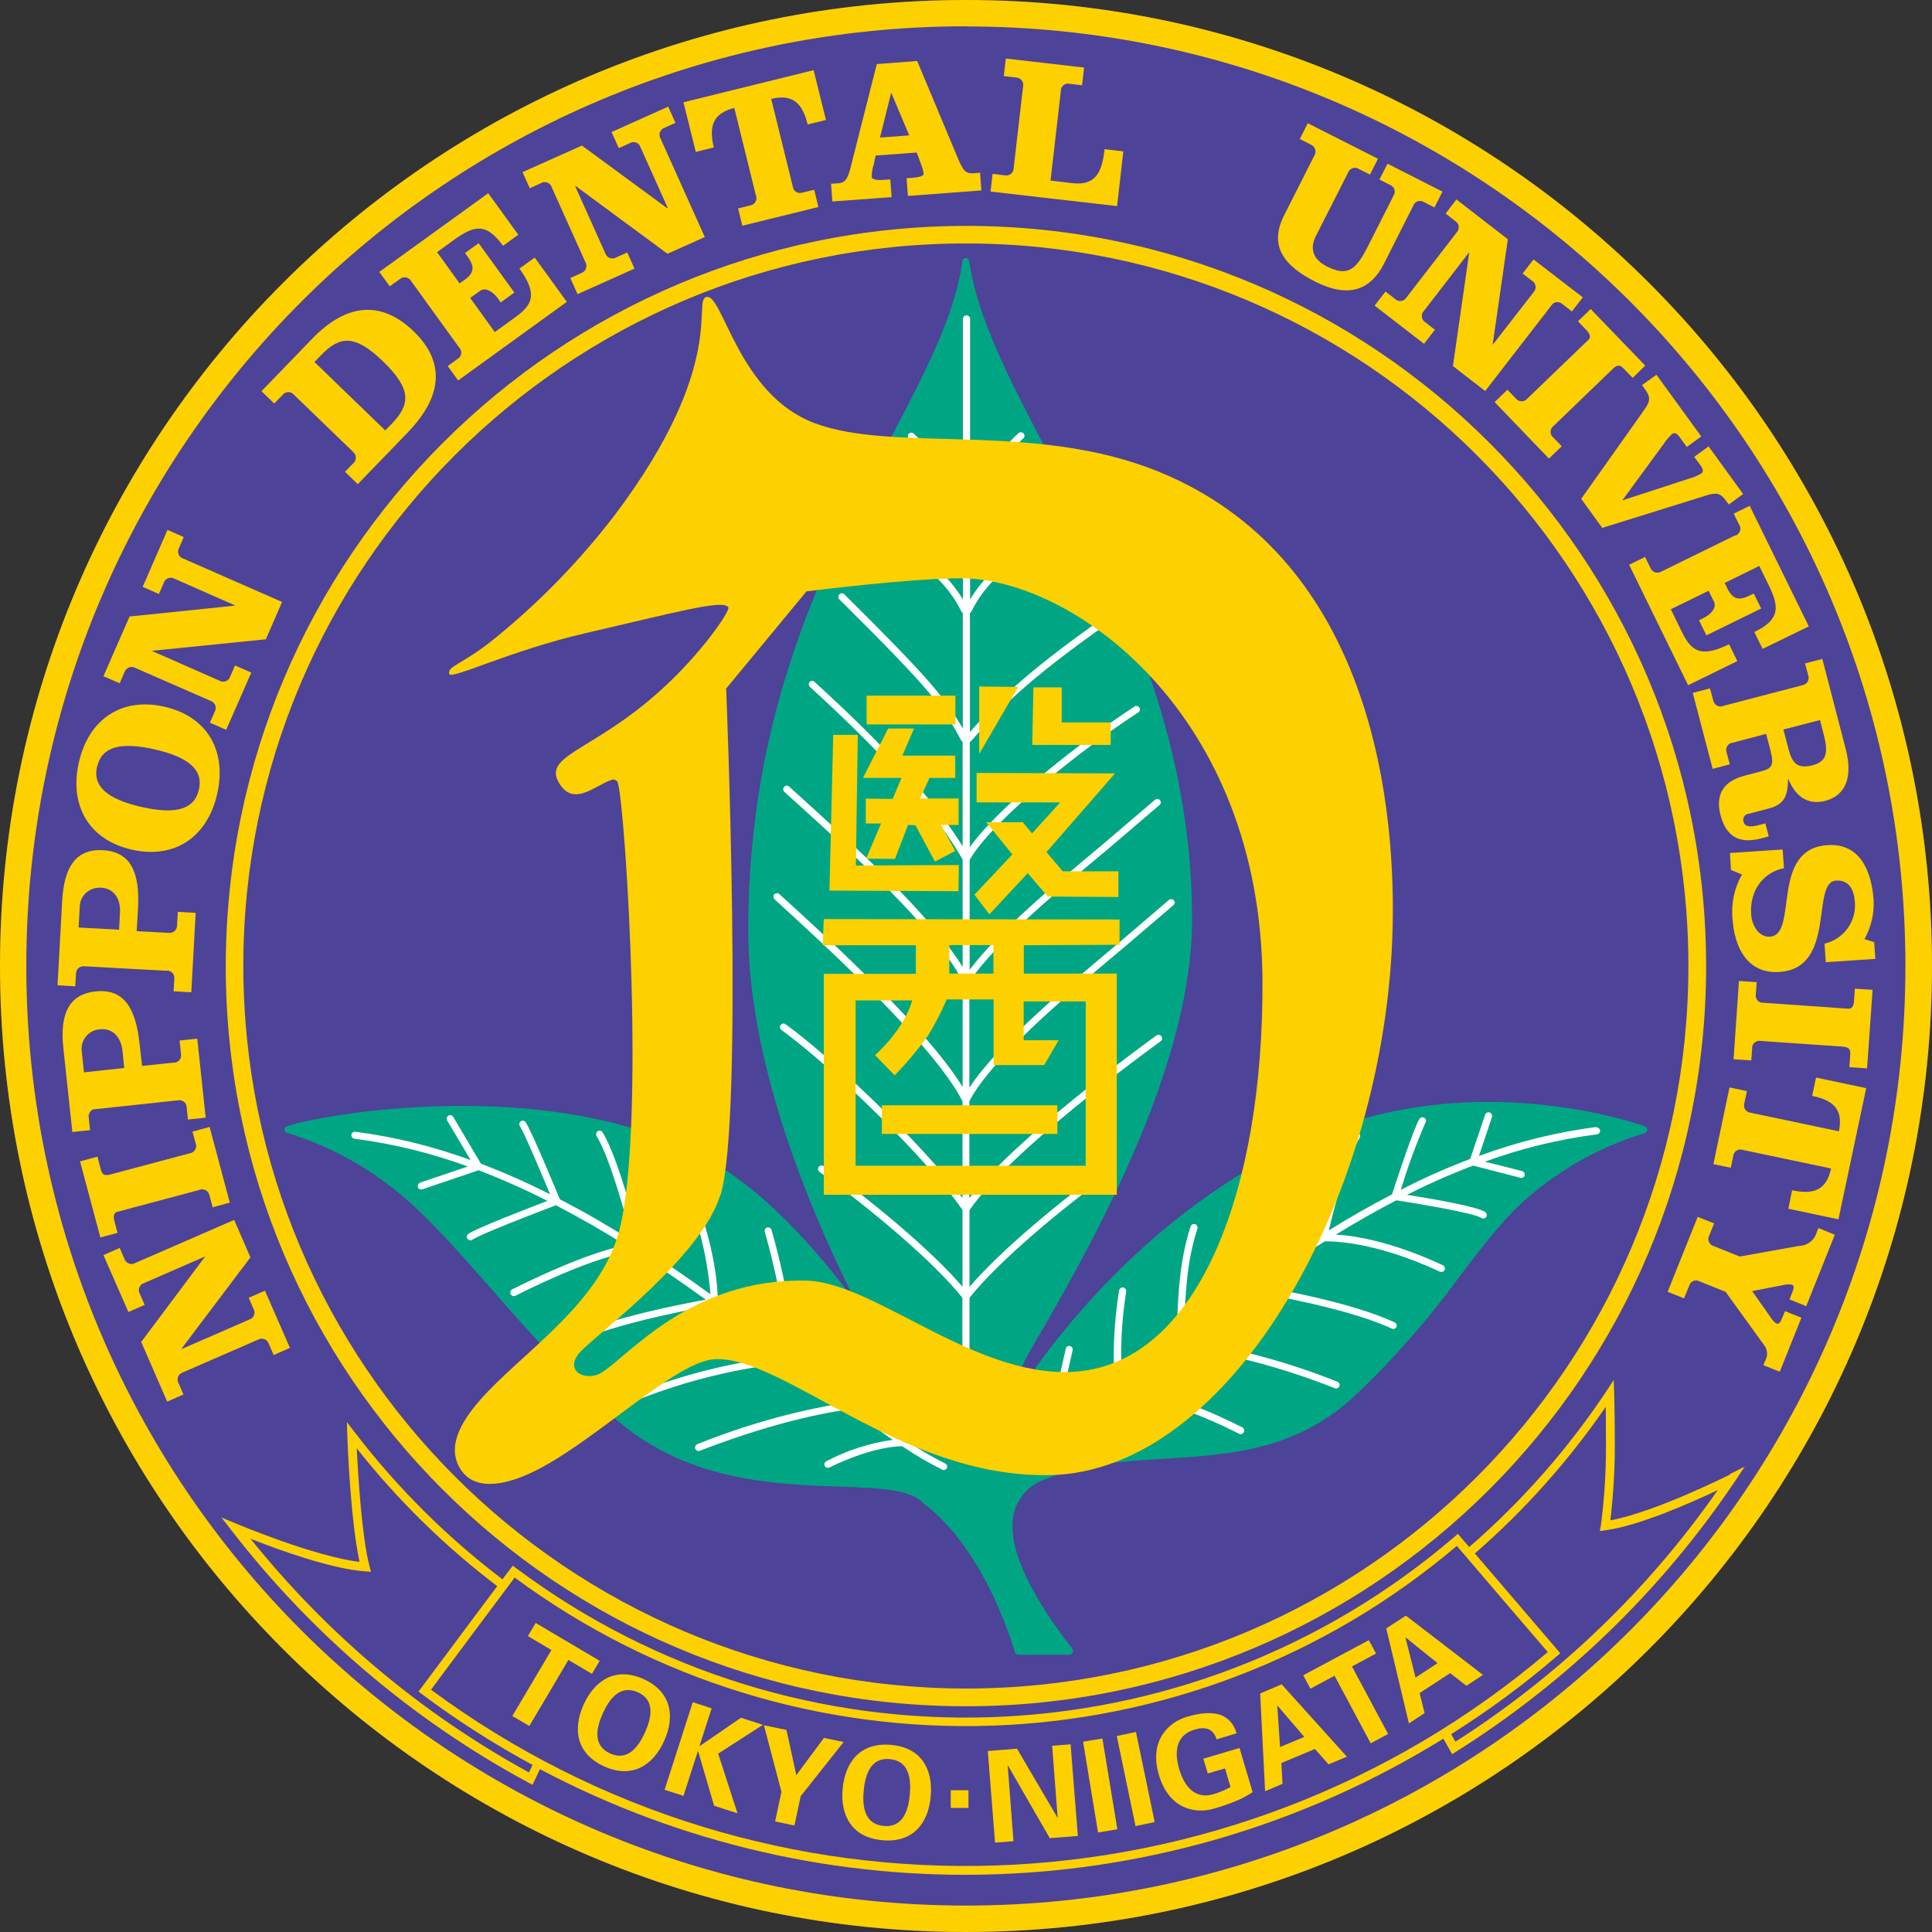 <?xml version="1.0" encoding="UTF-8"?>
<svg id="_レイヤー_1" data-name="レイヤー 1" xmlns="http://www.w3.org/2000/svg" width="133" height="133" viewBox="0 0 133 133">
  <rect x="0" y="0" width="133" height="133" fill="#333333" stroke="none"/>
  <defs>
    <style>
      .cls-1 {
        fill: #fdd000;
      }

      .cls-1, .cls-2, .cls-3, .cls-4 {
        fill-rule: evenodd;
        stroke-width: 0px;
      }

      .cls-2 {
        fill: #00a684;
      }

      .cls-3 {
        fill: #4d4398;
      }

      .cls-4 {
        fill: #fff;
      }
    </style>
  </defs>
  <path id="_レイヤー_1-2" data-name="レイヤー 1" class="cls-3" d="M133,66.5c0,36.73-29.77,66.5-66.5,66.5C29.78,133,0,103.23,0,66.5,0,29.78,29.77,0,66.5,0h0c36.73,0,66.5,29.77,66.5,66.5"/>
  <path id="_レイヤー_2" data-name="レイヤー 2" class="cls-2" d="M66.26,17.97c-.53,3.79-2.62,7.78-5.05,12.38-4.32,8.23-9.7,18.47-9.7,33.69,0,8.65,3.72,18.23,7.42,25.63-2.88-3.89-6.63-8.04-10.75-10.17-11.55-5.94-28.29-2.31-28.56-1.88-.04.07-.05.15-.02.22.03.07.09.13.17.15,2.81.86,5.43,2.27,7.69,4.14,1.86,1.5,3.96,3.88,6.39,6.62,2.61,3.05,5.37,5.96,8.28,8.71,4.91,4.5,11.13,4.72,15.67,4.88,2.76.1,4.94.18,5.77,1.16.09.07,3.88,2.49,6.3,10.24.03.1.13.17.23.17h3.53c.09,0,.18-.07.22-.15.04-.08.03-.18-.02-.25-3.17-4.05-4.56-7.3-4.02-9.41.29-1.04,1.06-1.88,2.08-2.24,2.6-1.09,5.36-1.26,8.27-1.44,4.4-.27,8.94-.55,12.95-4.19,2.74-2.57,5.22-5.39,7.42-8.43,1.73-2.27,3.23-4.23,4.99-5.65,2.26-1.88,4.88-3.29,7.69-4.14.13-.03.21-.17.18-.3-.02-.08-.07-.14-.15-.17-.12-.04-12.25-4.5-24.16,1.27-11.37,5.5-17.99,15.28-20.19,18.99.6-1.98,1.44-3.87,2.5-5.64,4.56-7.78,10.63-19.2,10.67-28.72v-.2c0-13.11-5.44-23.49-9.81-31.84-2.67-5.09-4.98-9.49-5.53-13.42-.02-.13-.14-.23-.27-.21-.11.01-.19.1-.21.21"/>
  <path id="_レイヤー_3" data-name="レイヤー 3" class="cls-4" d="M64.46,32.7c.06.12.2.18.32.13.12-.06.18-.2.12-.32-.49-1.01-1.17-1.91-2-2.66-.1-.09-.25-.08-.34.01-.09.1-.08.25.02.34,0,0,0,0,0,0,.78.71,1.41,1.56,1.88,2.5"/>
  <path id="_レイヤー_4" data-name="レイヤー 4" class="cls-4" d="M76.58,80.68c.11-.08.13-.23.05-.34-.08-.11-.23-.13-.34-.05-3.28,2.37-7.38,5.77-9.55,8.3v-5.28c2.79-4.08,12.1-10.86,13.16-11.63.11-.08.13-.23.05-.34-.08-.11-.23-.13-.34-.06-1.02.74-9.66,7.04-12.88,11.2v-6.67c1.52-2.95,6.82-7.39,10.69-10.63l3.36-2.87c.1-.08.11-.23.03-.33,0,0,0,0,0,0-.09-.1-.24-.11-.35-.02l-3.34,2.86c-3.61,3.02-8.44,7.07-10.39,10.06v-7.3c1.86-2.74,6.07-6.24,9.47-9.07l3.63-3.1c.1-.09.1-.23.02-.33,0,0,0,0,0,0-.09-.1-.24-.11-.34-.02,0,0,0,0,0,0l-3.61,3.08c-3.19,2.66-7.11,5.92-9.15,8.62v-7.57c1.67-2.85,7.88-7.72,11.58-10.13.12-.06.18-.2.12-.32-.06-.12-.2-.18-.32-.12-.02,0-.04.02-.06.04-3.58,2.34-9.17,6.69-11.31,9.66v-7.24s.03-.01.05-.02c1.74-1.96,3.54-4,9.53-8.2.11-.08.13-.23.06-.34-.07-.11-.22-.13-.33-.06,0,0,0,0,0,0-5.68,3.98-7.63,6.04-9.3,7.93v-8.18s.07-.05.09-.09c.46-.94,1.1-1.79,1.88-2.5.1-.09.11-.24.02-.34,0,0,0,0,0,0-.09-.1-.23-.11-.33-.02,0,0,0,0,0,0-.65.58-1.2,1.26-1.65,2.01v-19.35c-.02-.13-.14-.23-.28-.21-.11.02-.19.1-.21.21v19.35c-.45-.74-1-1.42-1.65-2.01-.1-.09-.25-.08-.34.01,0,0,0,0,0,0-.09.1-.08.25.01.34,0,0,0,0,0,0,.78.71,1.42,1.56,1.88,2.5.02.04.05.07.09.09v7.96c-1.15-2.01-2.27-3.42-8.15-9.24-.1-.1-.25-.1-.35,0h0c-.09.1-.09.25,0,.34,0,0,0,0,0,0,6.41,6.35,7.13,7.39,8.41,9.74.02.03.05.05.08.07v7.19c-1.98-3.18-5.23-6.8-10.2-11.32-.09-.09-.24-.09-.33,0,0,0,0,0,0,0-.09.1-.08.25.01.34,5.27,4.81,8.62,8.59,10.52,11.89v7.4c-2.23-3.61-7.6-8.48-10.92-11.49l-1.05-.95c-.11-.08-.26-.05-.34.06-.06.09-.06.21.01.3l1.05.95c3.53,3.2,9.42,8.53,11.25,12.11v7.28c-2.5-4.05-9.19-10.16-12.53-13.2l-.09-.08c-.1-.09-.25-.08-.34.01-.09.1-.08.25.01.34,0,0,0,0,0,0l.09.09c3.25,2.97,10.85,9.9,12.85,13.82v6.66c-2.65-3.58-8.85-9.55-12.18-11.96-.11-.08-.26-.05-.34.05-.08.11-.05.26.05.34,3.48,2.52,10.12,8.95,12.47,12.4v5.28c-2.18-2.54-6.28-5.93-9.56-8.3-.11-.08-.26-.05-.34.05-.08.11-.05.26.05.34,3.46,2.5,7.82,6.13,9.84,8.67v8.23c-.02.13.07.26.21.28.13.02.26-.07.28-.21,0-.02,0-.05,0-.07v-8.23c2.02-2.54,6.38-6.17,9.84-8.67"/>
  <path id="_レイヤー_5" data-name="レイヤー 5" class="cls-4" d="M68.54,32.7c.47-.94,1.1-1.79,1.88-2.5.11-.08.14-.23.06-.34s-.23-.14-.34-.06c-.02.01-.03.03-.05.04-.83.75-1.51,1.66-2,2.66-.05.12,0,.27.13.32.12.05.26,0,.32-.13"/>
  <path id="_レイヤー_6" data-name="レイヤー 6" class="cls-4" d="M62.34,99.15l-.55-3.38c-.02-.13-.14-.22-.27-.2-.12.02-.2.12-.21.24,0,.01,0,.03,0,.04,0,0,.33,2.04.47,2.93-.91-.63-1.88-1.33-2.9-2.1l-1.39-6.37c-.03-.13-.15-.21-.29-.19,0,0,0,0,0,0-.11.02-.19.12-.19.23,0,.02,0,.04,0,.05,0,0,.98,4.48,1.27,5.82-.9-.69-1.84-1.41-2.82-2.17-.22-.18-.46-.36-.69-.54-.27-2.99-.83-5.96-1.66-8.85-.04-.12-.18-.19-.3-.16-.12.04-.2.17-.16.29,0,0,0,.01,0,.02.78,2.71,1.31,5.48,1.59,8.29-1.54-1.19-3.16-2.42-4.83-3.64,0-.73-.17-4.24-2.33-8.94-.06-.12-.2-.18-.32-.12-.08.04-.14.13-.14.22,0,.04,0,.07.02.1,1.26,2.63,2.03,5.47,2.27,8.38-1.54-1.12-3.15-2.22-4.79-3.28h0c-.06-.25-1.48-6.02-2.64-7.87-.07-.11-.22-.15-.33-.08-.07.05-.11.13-.11.21,0,.04.01.09.03.13.93,1.48,2.08,5.77,2.46,7.22-1.62-1.02-3.28-1.99-4.99-2.87-.25-.6-1.97-4.77-2.36-5.31-.07-.11-.22-.14-.33-.06,0,0,0,0,0,0-.06.05-.1.12-.1.2,0,.05.02.1.04.14.24.34,1.3,2.81,2.08,4.69-1.55-.79-3.13-1.49-4.76-2.11l-1.91-3.22c-.07-.12-.21-.16-.33-.09,0,0,0,0,0,0-.07.05-.12.12-.12.21,0,.04.01.09.03.12,0,0,1.13,1.91,1.62,2.73-2.57-.94-5.23-1.6-7.94-1.95-.13-.01-.25.08-.27.21-.01.13.08.25.21.27,2.66.34,5.28.99,7.81,1.91-.99.33-3.28,1.11-3.28,1.11-.1.03-.17.12-.17.23,0,.03,0,.05.01.08.04.13.18.19.31.15l3.87-1.31c1.61.62,3.2,1.33,4.74,2.11-1.39.53-4.89,1.88-5.45,2.27-.07.05-.1.12-.1.2,0,.05.01.1.04.14.08.11.23.14.34.06,0,0,0,0,0,0,.5-.35,4.19-1.78,5.75-2.37,1.65.86,3.25,1.78,4.81,2.76-1.11.2-3.48.87-7.82,3.03-.08.04-.13.13-.13.22,0,.04,0,.07.02.11.06.12.21.17.33.11,5.23-2.62,7.59-3.01,8.22-3.07,1.68,1.08,3.31,2.2,4.89,3.34-1.56.28-6.52,1.23-9.41,2.56-.08.04-.14.13-.14.22,0,.04,0,.07.02.1.06.12.2.17.32.12,3.11-1.44,8.99-2.48,9.75-2.61,1.62,1.19,3.19,2.38,4.69,3.53-3.43.39-6.8,1.23-10.01,2.5-.09.04-.15.13-.15.22,0,.03,0,.06.02.09.05.12.19.18.31.13,0,0,0,0,0,0,3.33-1.31,6.82-2.16,10.38-2.52.26.2.53.41.79.61.98.76,1.93,1.5,2.84,2.18-3.43.57-6.78,1.52-10,2.82-.09.04-.15.13-.15.22,0,.03,0,.06.01.09.05.13.19.19.32.14,0,0,0,0,0,0,5.89-2.28,9.7-2.78,10.37-2.85,1.02.77,1.99,1.47,2.91,2.1-1.6.22-3.14.72-4.57,1.47-.08.04-.14.13-.14.22,0,.04,0,.07.02.1.06.12.21.17.33.11h0c3.11-1.52,4.98-1.46,4.99-1.46h.02c.88.6,1.8,1.13,2.75,1.61.12.06.26.01.32-.1,0,0,0,0,0,0,.06-.12.01-.26-.11-.32,0,0,0,0,0,0-.96-.48-1.88-1.03-2.77-1.63"/>
  <path id="_レイヤー_7" data-name="レイヤー 7" class="cls-4" d="M109.91,77.58c-2.77.36-5.48,1.03-8.1,2,.25-.74.9-2.69.9-2.69,0-.03.01-.05,0-.08,0-.13-.11-.24-.24-.24-.1,0-.2.07-.23.16l-1.03,3.05c-1.63.62-3.23,1.33-4.78,2.13.48-1.57,1.04-3.11,1.69-4.61.03-.04.05-.09.05-.14,0-.08-.04-.15-.1-.2-.11-.08-.26-.05-.34.05-.38.54-1.7,4.58-1.9,5.21-1.49.77-2.94,1.6-4.35,2.48.32-1.36,1.21-4.93,2.12-6.37.07-.11.03-.26-.08-.33-.11-.07-.26-.04-.33.07-1.1,1.76-2.14,6.32-2.29,6.99-1.54.98-3.04,1.99-4.5,3.03,0-.09,0-.2,0-.33,0-1.14.26-3.4,1.8-6.74.01-.03.02-.07.02-.1,0-.09-.05-.18-.14-.22-.12-.05-.26,0-.32.12-1.95,4.23-1.91,6.75-1.82,7.61-1.53,1.1-3,2.2-4.43,3.29.09-3.13.24-5.01.92-7.14.01-.02.02-.05.01-.08,0-.1-.07-.2-.17-.23-.13-.04-.26.03-.31.16-.75,2.36-.87,4.51-.96,7.67-.71.55-1.42,1.09-2.1,1.62-.57.44-1.12.87-1.68,1.29-.02-.42-.04-.98-.04-1.67,0-1.48.11-2.96.35-4.43,0-.01,0-.03,0-.04,0-.12-.09-.22-.21-.24-.13-.02-.25.07-.28.2-.35,2.16-.45,4.36-.3,6.54-1.47,1.12-2.85,2.16-4.13,3.03l1.23-5.45c.03-.13-.05-.26-.18-.29s-.26.05-.29.18h0l-1.34,5.94c-.89.6-1.82,1.15-2.78,1.64-.12.05-.18.19-.12.32.05.12.19.18.32.12,0,0,.01,0,.02,0,.96-.48,1.89-1.03,2.78-1.63.08,0,.16-.05.19-.13,1.34-.89,2.8-1.97,4.36-3.16v.08h.22s3.08.04,8.28,2.68c.12.06.27.01.33-.11.02-.03.02-.07.02-.11,0-.09-.05-.17-.13-.22-4.51-2.29-7.37-2.66-8.22-2.72.61-.47,1.23-.95,1.88-1.45.61-.46,1.22-.94,1.85-1.42l.16.02c3.66.54,7.25,1.51,10.69,2.87.13.05.27,0,.32-.13.01-.03.02-.06.02-.09,0-.1-.06-.19-.15-.22-3.38-1.35-6.9-2.3-10.5-2.85,1.44-1.1,2.94-2.23,4.49-3.34h.11c.06.02,6.32.99,9.64,2.53.12.06.26,0,.32-.11,0,0,0,0,0,0,.02-.03.02-.06.02-.1,0-.1-.06-.18-.15-.22-2.98-1.38-8.06-2.28-9.38-2.49,1.48-1.06,3-2.1,4.57-3.08.49-.02,3.41-.02,7.93,2.08.12.06.27,0,.33-.12.05-.12,0-.26-.12-.32-3.57-1.66-6.12-2.04-7.37-2.11,1.35-.83,2.75-1.62,4.16-2.36,2.09.32,5.42.91,5.85,1.21.11.08.26.05.34-.06.03-.04.04-.09.04-.14,0-.08-.04-.15-.1-.2-.55-.39-3.84-.94-5.39-1.19,1.48-.75,3-1.42,4.55-2.01l3.26.84c.13.03.26-.04.29-.17,0-.02,0-.04,0-.06,0-.11-.07-.21-.18-.23,0,0-1.65-.43-2.56-.65,2.49-.91,5.08-1.54,7.71-1.88.13-.01.23-.13.22-.26-.01-.13-.13-.23-.26-.22,0,0-.01,0-.02,0"/>
  <path id="_レイヤー_8" data-name="レイヤー 8" class="cls-1" d="M133,66.5c0,36.73-29.77,66.5-66.5,66.5C29.78,133,0,103.23,0,66.5,0,29.78,29.77,0,66.5,0h0c36.73,0,66.5,29.77,66.5,66.5M66.5,1.81C30.77,1.81,1.81,30.77,1.81,66.5s28.96,64.68,64.68,64.68,64.68-28.96,64.68-64.68c0-35.72-28.96-64.68-64.68-64.68"/>
  <path id="_レイヤー_9" data-name="レイヤー 9" class="cls-1" d="M15.54,66.5c0,28.14,22.81,50.96,50.95,50.96s50.96-22.81,50.96-50.95c0-28.14-22.81-50.96-50.95-50.96h0c-28.13.03-50.92,22.82-50.96,50.95M16.75,66.5c0-27.47,22.27-49.74,49.74-49.74s49.74,22.27,49.74,49.74-22.27,49.74-49.74,49.74c-27.46-.03-49.71-22.28-49.74-49.74"/>
  <path id="_レイヤー_10" data-name="レイヤー 10" class="cls-1" d="M119.11,101.5c-.06.03-5.17,2.6-8.25,3.16.23-1.96.33-3.93.3-5.9,0-1.53-.04-2.71-.04-2.82l-.03-.94-.52.79c-2.65,3.98-5.82,7.58-9.43,10.71l-.78-.91-.23.2c-18.37,15.75-45.21,16.65-64.59,2.17l-.24-.18-.71.94c-3.81-2.89-7.22-6.28-10.13-10.07l-.58-.75.03.94c0,.24.21,5.78.84,8.68-3.11-.37-8.38-2.59-8.44-2.61l-1.07-.45.71.91c5.53,7.15,12.49,13.06,20.43,17.35l.28.15.51-1.08c19.63,10.4,43.3,9.6,62.19-2.1l.61,1.07.26-.17c7.65-4.81,14.2-11.17,19.24-18.67l.64-.96-1.03.52ZM36.42,122.02c-7.39-4.05-13.9-9.52-19.17-16.09,1.87.74,5.55,2.08,7.87,2.24l.42.03-.11-.4c-.53-2.08-.78-6.27-.87-8.09,2.81,3.55,6.06,6.74,9.67,9.48l-5.42,7.26.24.18c2.42,1.81,4.96,3.43,7.61,4.87-.07.16-.17.35-.25.52M29.67,116.32c.34-.46,5.44-7.3,5.76-7.72,19.51,14.41,46.36,13.51,64.86-2.18.34.4,5.88,6.88,6.26,7.31-21.91,18.62-53.76,19.69-76.88,2.59M100.19,119.9c-.1-.17-.21-.37-.29-.52,2.56-1.61,4.99-3.4,7.28-5.37l.23-.2-5.88-6.87c3.42-2.97,6.44-6.36,9.01-10.09.01.49.01,1.13.01,1.87.04,2.09-.07,4.19-.34,6.26l-.08.42.42-.06c2.3-.31,5.89-1.9,7.7-2.76-4.82,6.91-10.96,12.79-18.06,17.32"/>
  <path id="_レイヤー_11" data-name="レイヤー 11" class="cls-1" d="M14.11,86.52v-.02s-4.2,1.83-4.2,1.83c-.26.08-.41.36-.33.62.01.03.02.07.04.1l.34.78-1.12.49-1.72-3.92,1.12-.49.33.76c.09.26.37.4.64.32.03-.01.06-.02.09-.04l6.82-2.97,1.12,2.58-4.74,6.28v.03s4.66-2.03,4.66-2.03c.27-.08.42-.36.34-.63,0-.03-.02-.06-.04-.09l-.34-.78,1.12-.49,1.72,3.94-1.12.49-.34-.78c-.09-.26-.37-.41-.63-.32-.03.01-.07.03-.1.04l-5.19,2.26c-.27.09-.41.37-.33.64,0,.03.02.06.04.09l.34.79-1.12.49-1.79-4.11,4.38-5.85Z"/>
  <path id="_レイヤー_12" data-name="レイヤー 12" class="cls-1" d="M6.71,79.63l.22.84c.09.34.19.51.67.38l5.47-1.46c.27-.04.47-.29.43-.57,0-.03-.01-.07-.03-.1l-.22-.82,1.18-.32,1.39,5.21-1.18.32-.22-.82c-.05-.27-.31-.45-.58-.41-.03,0-.07.01-.1.03l-5.66,1.51c-.23.06-.3.28-.21.62l.22.83-1.18.32-1.4-5.24,1.18-.32Z"/>
  <path id="_レイヤー_13" data-name="レイヤー 13" class="cls-1" d="M5.78,73.81l-.15-1.41c-.11-.73.4-1.42,1.13-1.53.04,0,.08,0,.11-.01.86-.1,1.45.5,1.56,1.47l.12,1.19-2.78.3ZM12.24,75.75c.27-.06.54.11.6.38,0,.03.01.07.01.1l.09.84,1.22-.13-.58-5.44-1.22.13.1.93c.05.27-.12.53-.4.59-.03,0-.07,0-.1,0l-2.18.23-.17-1.52c-.27-2.55-1.13-3.81-3.03-3.61-1.89.2-2.46,1.62-2.22,3.89l.62,5.79,1.22-.13-.09-.86c-.05-.27.12-.54.4-.59.03,0,.07,0,.1,0l5.63-.6Z"/>
  <path id="_レイヤー_14" data-name="レイヤー 14" class="cls-1" d="M5.41,63.86l.08-1.42c0-.74.62-1.34,1.36-1.33.04,0,.07,0,.11,0,.86.05,1.35.73,1.3,1.7l-.06,1.19-2.79-.15ZM11.47,66.82c.28-.02.52.19.53.47,0,.03,0,.07,0,.1l-.05.85,1.22.07.3-5.47-1.23-.07-.05.93c0,.28-.21.51-.49.52-.03,0-.07,0-.1,0l-2.19-.12.09-1.52c.14-2.56-.51-3.94-2.41-4.05s-2.68,1.2-2.81,3.48l-.32,5.82,1.22.07.05-.86c0-.28.21-.51.48-.52.04,0,.07,0,.11,0l5.65.31Z"/>
  <path id="_レイヤー_15" data-name="レイヤー 15" class="cls-1" d="M6.69,52.77c.31-1.36,1.59-1.72,3.96-1.18,2.37.54,3.36,1.43,3.04,2.78s-1.58,1.72-3.95,1.18-3.37-1.43-3.06-2.78M5.43,52.48c-.68,2.98.7,5.34,3.64,6.01,2.94.67,5.2-.85,5.88-3.83.68-2.98-.69-5.34-3.63-6.01-2.94-.67-5.21.85-5.89,3.83"/>
  <path id="_レイヤー_16" data-name="レイヤー 16" class="cls-1" d="M16.19,41.7v-.02s-4.18-1.84-4.18-1.84c-.24-.14-.55-.06-.69.18-.02.03-.03.06-.04.09l-.34.78-1.12-.49,1.71-3.92,1.12.49-.33.76c-.13.24-.05.54.19.68.03.02.06.03.1.04l6.81,2.99-1.12,2.57-7.82.79v.02s4.63,2.04,4.63,2.04c.24.14.55.06.69-.18.02-.03.03-.06.04-.09l.34-.78,1.12.49-1.73,3.94-1.12-.49.34-.78c.13-.24.04-.55-.2-.68-.03-.02-.06-.03-.09-.04l-5.19-2.27c-.24-.14-.55-.05-.69.19-.02.03-.03.06-.04.08l-.34.79-1.12-.49,1.8-4.11,7.26-.75Z"/>
  <path id="_レイヤー_17" data-name="レイヤー 17" class="cls-1" d="M21.65,24.92l.44-.46c1.28-1.32,2.31-1.49,4.29.43s1.86,2.96.59,4.28l-.45.46-4.87-4.71ZM24.3,31.11c.22.17.26.49.09.71-.02.03-.04.05-.07.07l-.57.59.88.85,3.44-3.56c2.28-2.36,2.69-4.74.42-6.95-2.38-2.3-4.79-1.78-6.98.48l-3.51,3.63.88.85.58-.6c.18-.22.49-.25.71-.07.03.02.05.04.07.07l4.07,3.93Z"/>
  <path id="_レイヤー_18" data-name="レイヤー 18" class="cls-1" d="M28.3,19.35c-.13-.24-.44-.33-.68-.2-.03.02-.06.04-.09.06l-.7.5-.72-.99,7.5-5.42,2.07,2.86-1.05.76c-1.18-1.62-1.99-1.41-3.43-.37l-1.11.81,1.55,2.15.35-.25c.65-.47.7-.9.2-1.6l-.18-.24.94-.68,2.46,3.4-.94.68-.19-.27c-.3-.42-.84-.82-1.24-.52l-.67.48,1.69,2.35,1.37-.99c1.19-.86,1.64-1.56.33-3.38l1.05-.76,2.21,3.05-7.48,5.41-.72-.99.69-.5c.24-.14.31-.45.17-.69-.02-.03-.03-.05-.06-.07l-3.31-4.58Z"/>
  <path id="_レイヤー_19" data-name="レイヤー 19" class="cls-1" d="M45.94,14.32h.03s-1.88-4.19-1.88-4.19c-.08-.26-.37-.41-.63-.32-.03.01-.06.02-.09.04l-.77.35-.5-1.11,3.9-1.75.5,1.12-.76.34c-.26.09-.4.38-.31.64.01.03.02.06.04.09l3.05,6.79-2.57,1.15-6.33-4.67h-.03s2.08,4.64,2.08,4.64c.09.27.37.41.64.33.03,0,.06-.02.09-.04l.78-.35.5,1.11-3.92,1.76-.5-1.11.77-.35c.26-.09.4-.38.31-.65-.01-.03-.02-.06-.04-.09l-2.32-5.16c-.08-.26-.36-.41-.63-.33-.03.01-.06.02-.09.04l-.79.36-.5-1.11,4.09-1.83,5.88,4.32Z"/>
  <path id="_レイヤー_20" data-name="レイヤー 20" class="cls-1" d="M47.9,10.47l-.85-3.43,8.96-2.21.85,3.43-1.26.31c-.34-1.38-.96-2.14-2.51-1.76l1.49,6.04c.03.27.28.47.56.43.03,0,.07-.01.1-.02l.81-.2.29,1.19-5.24,1.29-.29-1.19.84-.21c.27-.04.46-.3.42-.57,0-.03-.01-.07-.03-.1l-1.49-6.04c-1.55.39-1.74,1.35-1.41,2.72l-1.25.31Z"/>
  <path id="_レイヤー_21" data-name="レイヤー 21" class="cls-1" d="M61.34,6.42h.03l1.22,2.9-2.01.15.76-3.05ZM60.36,4.41l-1.8,7.1c-.22.87-.4,1.08-.88,1.11l-.47.03.09,1.22,4.08-.3-.09-1.22-.4.03c-.37.03-.86.02-.88-.2,0-.31.05-.61.15-.9l.12-.57,2.83-.21.36.98c.06.16.1.32.11.49,0,.16-.33.23-.75.27l-.42.03.09,1.22,5.06-.38-.09-1.22-.47.04c-.48.03-.69-.15-1.03-.97l-2.83-6.76-2.77.21Z"/>
  <path id="_レイヤー_22" data-name="レイヤー 22" class="cls-1" d="M68.19,13.19l.14-1.22.84.1c.27.06.54-.12.6-.39,0-.03.01-.06.01-.1l.65-5.63c.06-.27-.11-.54-.38-.6-.03,0-.06-.01-.09-.01l-.86-.1.14-1.21,5.39.62-.14,1.22-.86-.1c-.27-.06-.53.11-.59.38,0,.04-.01.07-.01.11l-.71,6.17,1.51.18c1.66.19,2.04-.85,2.21-2.34l1.29.15-.43,3.77-8.69-1Z"/>
  <path id="_レイヤー_23" data-name="レイヤー 23" class="cls-1" d="M90.02,8.48l4.84,2.45-.55,1.09-.77-.39c-.24-.15-.55-.07-.7.17-.02.03-.03.06-.04.09l-2.22,4.37c-.4.8-.25,1.57.76,2.08,1.44.73,2,.22,2.79-1.31l1.8-3.56c.15-.23.09-.54-.14-.69-.03-.02-.06-.04-.1-.05l-.73-.37.56-1.09,3.78,1.92-.55,1.09-.73-.37c-.24-.15-.55-.07-.69.16-.02.03-.03.06-.04.09l-2.01,3.98c-.93,1.84-2.45,2.41-4.76,1.24-2.18-1.11-3.17-2.48-2.12-4.56l2.08-4.11c.15-.23.09-.54-.14-.7-.03-.02-.06-.03-.09-.05l-.77-.39.55-1.09Z"/>
  <path id="_レイヤー_24" data-name="レイヤー 24" class="cls-1" d="M102.75,23.72h.02s2.8-3.6,2.8-3.6c.19-.2.19-.51,0-.71-.02-.02-.05-.05-.08-.06l-.67-.52.75-.97,3.39,2.61-.75.97-.66-.51c-.2-.19-.52-.17-.7.03-.02.03-.04.05-.06.08l-4.55,5.88-2.22-1.72,1.12-7.79-.02-.02-3.1,4.02c-.19.19-.19.5,0,.7.03.03.06.05.09.07l.67.52-.75.97-3.4-2.63.75-.97.67.52c.2.19.52.18.71-.03.02-.02.04-.05.06-.08l3.46-4.48c.19-.2.19-.52-.01-.71-.02-.02-.05-.05-.08-.06l-.67-.53.74-.97,3.54,2.74-1.04,7.23Z"/>
  <path id="_レイヤー_25" data-name="レイヤー 25" class="cls-1" d="M112.4,26.02l-.6-.62c-.24-.25-.42-.36-.78,0l-4.08,3.93c-.22.17-.26.49-.09.71.02.03.04.05.07.07l.59.61-.88.85-3.74-3.89.88-.85.59.61c.17.21.49.25.7.08.03-.02.05-.04.07-.07l4.22-4.06c.17-.17.12-.39-.12-.64l-.6-.63.87-.85,3.76,3.9-.87.85Z"/>
  <path id="_レイヤー_26" data-name="レイヤー 26" class="cls-1" d="M117.11,30.05l-.99.72-.52-.72c-.17-.23-.34-.29-.49-.18-.22.21-.42.44-.58.69l-2.83,3.86v.02s4.57-1.49,4.57-1.49c.29-.08.57-.19.83-.35.17-.1.16-.28,0-.51l-.47-.64.99-.72,2.38,3.28-.99.72-.2-.27c-.36-.49-.62-.58-1.32-.36l-7.19,2.24-1.45-2,4.35-6.14c.43-.6.43-.88.01-1.45l-.17-.24.99-.71,3.08,4.24Z"/>
  <path id="_レイヤー_27" data-name="レイヤー 27" class="cls-1" d="M119.47,36.87c.26-.09.4-.38.31-.64-.01-.03-.03-.07-.05-.1l-.38-.77,1.1-.54,4.07,8.3-3.18,1.55-.57-1.16c1.8-.88,1.73-1.72.95-3.31l-.61-1.24-2.38,1.17.19.39c.36.73.77.85,1.54.47l.27-.13.51,1.03-3.77,1.85-.51-1.04.3-.15c.46-.22.95-.68.73-1.13l-.37-.75-2.6,1.27.74,1.52c.64,1.31,1.26,1.88,3.27.89l.57,1.16-3.39,1.66-4.06-8.29,1.1-.54.37.76c.1.26.39.39.65.29.03-.01.06-.03.09-.04l5.08-2.49Z"/>
  <path id="_レイヤー_28" data-name="レイヤー 28" class="cls-1" d="M125.29,49.57l.25.97c.32,1.24.24,1.87-.75,2.14-1.08.28-1.42-.16-1.68-1.16l-.34-1.3,2.52-.65ZM118.62,48.6c-.26.1-.55-.03-.65-.29-.01-.03-.02-.07-.03-.1l-.22-.82-1.19.31,1.37,5.23,1.18-.31-.22-.83c-.09-.26.05-.55.31-.64.03-.01.07-.02.1-.02l2.31-.61.29,1.1c.28,1.09.13,1.28-.68,1.49l-1.1.29c-1.58.41-1.98,1.43-1.65,2.71.45,1.74,1.57,1.94,2.87,1.59l.45-.12-.23-.9-.54.14c-.42.11-.86.12-.95-.22-.09-.21,0-.46.22-.55.04-.02.08-.03.12-.03l1.41-.37c1.1-.29,1.28-.93,1.3-2.02h.02c.46,1.12,1.27,1.83,2.55,1.5,1.44-.38,1.89-1.69,1.4-3.57l-1.61-6.2-1.19.31.22.83c.09.26-.04.54-.3.64-.03.01-.07.02-.1.03l-5.48,1.43Z"/>
  <path id="_レイヤー_29" data-name="レイヤー 29" class="cls-1" d="M125.69,66.24l-.09-1.28c1.32-.3,2.21-1.53,2.09-2.87-.06-.8-.37-1.53-1.3-1.47-1.75.12.06,6.03-3.89,6.29-2.22.15-3.1-1.71-3.23-3.63-.11-1.07.12-2.15.65-3.08l-.76-.31-.07-1.17,3.63-.24.09,1.29c-1.44.28-2.38,1.55-2.26,3.19.05.72.51,1.57,1.3,1.52,1.98-.13-.03-6.03,3.95-6.3,2.29-.16,3.05,1.87,3.18,3.78.05.94-.17,1.87-.63,2.69l.67.21.08,1.15-3.41.23Z"/>
  <path id="_レイヤー_30" data-name="レイヤー 30" class="cls-1" d="M127.31,73.49l.06-.86c.02-.34-.02-.54-.52-.58l-5.64-.39c-.27-.05-.54.13-.59.4,0,.03,0,.07,0,.1l-.06.84-1.22-.08.37-5.39,1.22.08-.06.85c-.04.27.14.53.42.57.03,0,.07,0,.1,0l5.84.41c.23.02.38-.17.4-.52l.06-.86,1.22.08-.38,5.41-1.22-.09Z"/>
  <path id="_レイヤー_31" data-name="レイヤー 31" class="cls-1" d="M125.02,74.18l3.45.73-1.91,9.03-3.45-.73.26-1.27c1.39.29,2.35.07,2.68-1.5l-6.08-1.28c-.26-.09-.54.05-.63.31-.01.03-.02.07-.02.1l-.17.82-1.2-.25,1.11-5.28,1.2.25-.18.84c-.08.27.07.55.33.63.03,0,.06.02.1.02l6.08,1.28c.33-1.56-.45-2.15-1.84-2.44l.27-1.27Z"/>
  <path id="_レイヤー_32" data-name="レイヤー 32" class="cls-1" d="M124.32,89.91l-1.13-.46.21-.53c.1-.24.11-.42-.04-.48-.17-.03-.35-.03-.52.01l-2.22.43,1.31,1.86c.09.15.21.28.36.37.16.06.27-.06.37-.32l.22-.53,1.13.45-1.49,3.72-1.13-.45.11-.27c.19-.32.2-.71,0-1.03l-2.71-3.75-1.79-.72c-.24-.13-.54-.05-.67.19-.02.03-.03.07-.04.1l-.36.88-1.13-.45,2.07-5.16,1.13.45-.34.85c-.13.24-.03.54.21.67.03.02.07.03.1.04l1.8.72,4.07-.73c.58-.01,1.08-.4,1.23-.96l.11-.27,1.13.46-1.97,4.92Z"/>
  <path id="_レイヤー_33" data-name="レイヤー 33" class="cls-1" d="M36.87,111.72l4.41,2.61-.53.9-1.62-.96-2.69,4.55-1.17-.69,2.69-4.54-1.62-.96.53-.9Z"/>
  <path id="_レイヤー_34" data-name="レイヤー 34" class="cls-1" d="M43.9,116.49c1.22.55.95,1.77.5,2.77s-1.19,2-2.4,1.45-.95-1.77-.5-2.76c.45-1,1.19-2,2.41-1.45M41.59,121.6c1.91.86,3.36-.05,4.13-1.75s.49-3.4-1.41-4.26-3.36.05-4.13,1.75-.5,3.39,1.41,4.26"/>
  <path id="_レイヤー_35" data-name="レイヤー 35" class="cls-1" d="M48.15,120.2h.02s2.84-1.95,2.84-1.95l1.51.49-3.08,1.98,1.33,4.11-1.61-.52-1.1-3.75h-.02l-.99,3.07-1.3-.42,1.94-6.03,1.3.42-.84,2.61Z"/>
  <path id="_レイヤー_36" data-name="レイヤー 36" class="cls-1" d="M53.8,123.37l-1.21-4.6,1.55.32.68,3.11,1.9-2.56,1.36.28-2.96,3.73-.43,2.02-1.33-.28.43-2.02Z"/>
  <path id="_レイヤー_37" data-name="レイヤー 37" class="cls-1" d="M61.26,121.1c1.33.12,1.47,1.37,1.37,2.45s-.47,2.28-1.8,2.15-1.48-1.37-1.37-2.45.47-2.28,1.81-2.15M60.73,126.68c2.09.2,3.17-1.13,3.34-3s-.63-3.37-2.72-3.56-3.16,1.13-3.34,3c-.18,1.85.63,3.37,2.71,3.56"/>
  <path id="_レイヤー_38" data-name="レイヤー 38" class="cls-1" d="M72.28,126.56l-2.91-5.05v.02s.4,5.22.4,5.22l-1.27.1-.5-6.31,2.01-.16,2.8,4.77v-.02s-.38-4.95-.38-4.95l1.27-.1.5,6.31-1.93.15Z"/>
  <path id="_レイヤー_39" data-name="レイヤー 39" class="cls-1" d="M74.56,119.9l1.33-.22,1.03,6.25-1.33.22-1.03-6.25Z"/>
  <path id="_レイヤー_40" data-name="レイヤー 40" class="cls-1" d="M76.87,119.51l1.33-.28,1.29,6.2-1.32.28-1.29-6.2Z"/>
  <path id="_レイヤー_41" data-name="レイヤー 41" class="cls-1" d="M83.14,122.08l-.3-1.01,2.49-.74.9,3.04c-.4.27-.83.5-1.29.67-.45.18-.91.34-1.38.47-1.2.36-3.07.09-3.78-2.32-.71-2.41.71-3.64,1.91-4,1.76-.52,3-.31,3.44,1.13l-1.38.42c-.23-.77-.81-.89-1.52-.67-1.15.34-1.46,1.35-1.05,2.72s1.21,2.06,2.36,1.72c.41-.12.8-.29,1.17-.49l-.38-1.28-1.19.35Z"/>
  <path id="_レイヤー_42" data-name="レイヤー 42" class="cls-1" d="M88.12,120.27l-.19-2.85h.01s1.85,2.15,1.85,2.15l-1.68.7ZM88.29,122.79l-.08-1.42,2.31-.97.94,1.06,1.26-.53-4.49-4.98-1.48.63.34,6.73,1.2-.51Z"/>
  <path id="_レイヤー_43" data-name="レイヤー 43" class="cls-1" d="M89.71,115.33l4.52-2.42.5.92-1.66.89,2.49,4.65-1.2.64-2.49-4.65-1.66.89-.5-.93Z"/>
  <path id="_レイヤー_44" data-name="レイヤー 44" class="cls-1" d="M97.45,115.49l-.7-2.77h.01s2.2,1.77,2.2,1.77l-1.52,1ZM98.07,117.94l-.34-1.39,2.1-1.37,1.12.87,1.14-.75-5.31-4.08-1.35.88,1.56,6.54,1.08-.71Z"/>
  <path id="_レイヤー_45" data-name="レイヤー 45" class="cls-1" d="M65.45,123.24h1.22v1.22h-1.22v-1.22Z"/>
  <path id="_レイヤー_46" data-name="レイヤー 46" class="cls-1" d="M67.41,51.9l2.68-4.61-2.68-.03v4.64Z"/>
  <path id="_レイヤー_47" data-name="レイヤー 47" class="cls-1" d="M71.05,51.28h5.41v-1.55h-3.37v-2.41h-1.95s-.08,3.96-.08,3.96Z"/>
  <path id="_レイヤー_48" data-name="レイヤー 48" class="cls-1" d="M65.77,47.89h-6.11v1.98h6.11v-1.98Z"/>
  <path id="_レイヤー_49" data-name="レイヤー 49" class="cls-1" d="M57.1,61.31l8.88.04.03-1.8-7.09.03.13-8.99h-1.69l-.26,10.71Z"/>
  <path id="_レイヤー_50" data-name="レイヤー 50" class="cls-1" d="M59.65,59.11l1.96.02.9-2.34.51.02,1.34,2.5,1.4-.73-.98-1.79h1.21v-1.82h-2.65l.65-1.42h1.77v-1.53h-3.64l.8-1.87h-1.78s-1.73,3.4-1.73,3.4h2.65s-.61,1.45-.61,1.45l-1.85-.02v1.71h1.05s-1.02,2.41-1.02,2.41Z"/>
  <path id="_レイヤー_51" data-name="レイヤー 51" class="cls-1" d="M67.25,55.24h5.73l-1.93,2.13-.65-.77h-2.51l1.8,2.22-2.61,2.77,1.03,1.35,2.64-2.83,1.38,1.61,4.86.03v-1.77h-3.83l-1.12-1.32,4.72-5.42-9.53-.03v2.03h0Z"/>
  <path id="_レイヤー_52" data-name="レイヤー 52" class="cls-1" d="M56.71,63.27l20.36.03v1.74l-6.59.03v1.95h6.4v15.23h-20.17v-15.21h6.34v-1.97h-6.41l.07-1.8ZM65.35,67.02h3.04v-1.96h-3.04v1.96ZM58.9,68.88v11.37h15.84v-11.31h-4.27v2.67h2.41l-1,1.71h-3.48v-4.52h-3.23c-.36.85-.78,1.66-1.26,2.45-.7.99-1.48,1.91-2.32,2.78l-1.35-1.39c2.19-2.03,2.55-3.77,2.55-3.77h-3.9,0Z"/>
  <path id="_レイヤー_53" data-name="レイヤー 53" class="cls-1" d="M72.79,76.09h-12.08v1.97h12.08v-1.97Z"/>
  <path id="_レイヤー_54" data-name="レイヤー 54" class="cls-1" d="M30.93,46.4c-.16-.55.91-.66,3.03-2.37,3.14-2.53,5.96-5.43,8.41-8.64,7.83-10.43,5.22-14.81,6.29-14.95,1.12-.14,2.19,6.71,7.39,8.68,5.49,2.09,15.13-.15,23.71,3.35,14.13,5.75,16.33,21.7,16.11,31.36-.43,18.53-11.13,37.53-23.64,37.72-10.24.17-18.29-8.23-23.04-7.98-2.63.14-7.94,5.39-12.1,7.56-1.9.99-4.3,1.68-5.37.04-.99-1.51-.03-3.24,1.31-4.77,2.86-3.27,8.25-6.59,9.59-11.65,1.82-6.88.48-28.5-.07-30.81-.03-.18-.21-.3-.39-.27-.04,0-.07.02-.11.04-1.04.34-2.5,1.8-3.49.31-1.33-1.98,1.99-2.2,6.56-6.18,3.03-2.63,5.17-5.8,5.02-6.03-.34-.56-3.44.3-9.84,1.78-5.15,1.19-9.25,3.22-9.37,2.81M49.59,82.26c-1.3,4.21-8.21,9.36-9.56,10.72s.27,2.17,1.35,1.53c1.86-1.11,6.15-6.53,14.13-6.35,4.82.11,12.04,7.13,19.06,6.21,7.97-1.05,12.39-12.39,12.34-26.79-.07-18.52-13.11-27.78-20.77-27.77-3.55,0-10.62.9-10.62.9l-5.53,6.69s1.22,29.68-.39,34.87"/>
</svg>